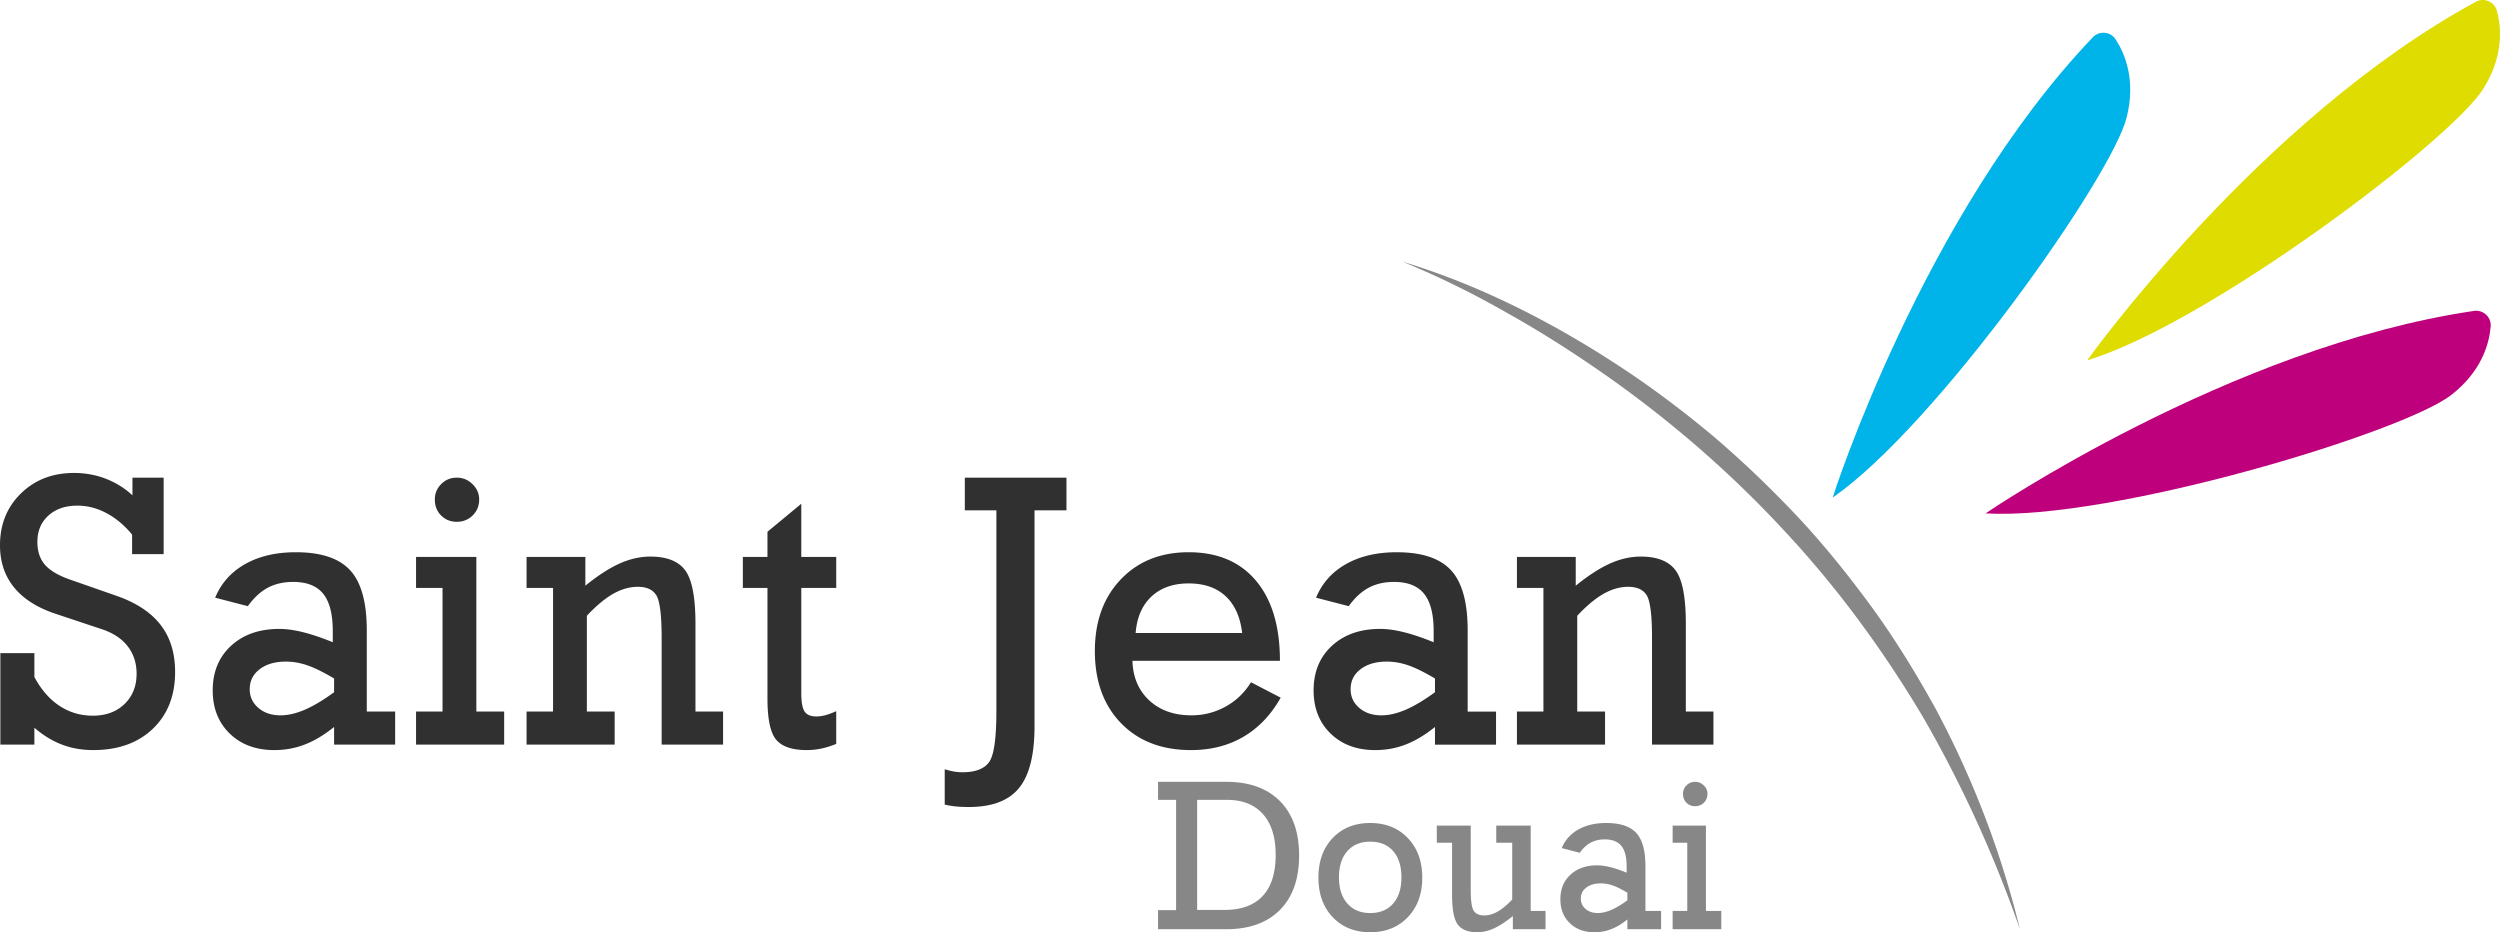 <svg xmlns="http://www.w3.org/2000/svg" width="643.62" height="240" viewBox="0 0 643.62 240"><path d="M30.134 153.442l-11.898-4.158c-3.096-1.066-5.306-2.345-6.628-3.847-1.322-1.498-1.983-3.474-1.983-5.924 0-2.805.943-5.062 2.83-6.772 1.887-1.708 4.378-2.564 7.473-2.564 2.58 0 5.079.645 7.497 1.935 2.419 1.29 4.612 3.129 6.58 5.514v5.03h8.126V122.97H34.1v4.548a21.43 21.43 0 0 0-6.894-4.281c-2.563-.983-5.28-1.476-8.149-1.476-5.514 0-10.07 1.758-13.665 5.273C1.797 130.548 0 134.998 0 140.382c0 4.226 1.185 7.812 3.555 10.763s5.877 5.217 10.52 6.796l12.19 4.063c2.902.968 5.11 2.435 6.626 4.401 1.516 1.969 2.274 4.324 2.274 7.063 0 3.193-1.04 5.789-3.12 7.789s-4.797 2.997-8.15 2.997c-3.162 0-6.023-.847-8.586-2.538-2.564-1.693-4.717-4.167-6.458-7.425v-6.144H.096v23.557h8.755v-4.353c2.225 1.935 4.58 3.377 7.062 4.329 2.483.951 5.175 1.428 8.078 1.428 6.417 0 11.536-1.832 15.357-5.491 3.821-3.66 5.733-8.538 5.733-14.633 0-4.837-1.234-8.858-3.701-12.068-2.467-3.209-6.215-5.698-11.246-7.474zm64.294 8.854c0-7.224-1.427-12.384-4.281-15.479-2.854-3.097-7.506-4.645-13.955-4.645-5.128 0-9.489 1.017-13.084 3.049-3.596 2.031-6.168 4.917-7.715 8.657l8.416 2.177c1.549-2.16 3.257-3.74 5.128-4.74 1.87-1 4.046-1.5 6.53-1.5 3.514 0 6.095 1.016 7.738 3.048 1.645 2.032 2.467 5.24 2.467 9.625v2.854c-2.838-1.16-5.393-2.022-7.666-2.589-2.274-.562-4.297-.844-6.07-.844-5.16 0-9.312 1.45-12.455 4.353-3.145 2.902-4.717 6.722-4.717 11.464 0 4.58 1.459 8.287 4.377 11.124 2.919 2.837 6.748 4.258 11.489 4.258 2.772 0 5.4-.484 7.884-1.453 2.482-.965 4.982-2.467 7.498-4.498v4.547h15.72v-8.513h-7.304v-20.895zm-8.416 15.912c-2.774 2.032-5.281 3.533-7.522 4.499-2.242.968-4.33 1.452-6.264 1.452-2.322 0-4.225-.637-5.708-1.912-1.484-1.273-2.225-2.878-2.225-4.813 0-2.129.854-3.844 2.563-5.15 1.71-1.307 3.967-1.959 6.773-1.959 1.805 0 3.643.321 5.514.966 1.87.647 4.16 1.774 6.869 3.387v3.53zm36.625-34.826h-15.526v7.982h6.82v31.827h-6.82v8.513h22.686v-8.513h-7.16v-39.81zm-5.03-9.045c1.612 0 2.975-.548 4.088-1.645 1.112-1.095 1.667-2.466 1.667-4.11 0-1.516-.572-2.83-1.716-3.943-1.145-1.112-2.491-1.67-4.039-1.67-1.58 0-2.918.55-4.014 1.645-1.098 1.098-1.645 2.419-1.645 3.967 0 1.677.539 3.056 1.62 4.135 1.08 1.082 2.426 1.62 4.04 1.62zm61.44 26.266c0-6.806-.88-11.392-2.637-13.762-1.758-2.37-4.748-3.554-8.973-3.554-2.612 0-5.248.596-7.909 1.788-2.66 1.195-5.603 3.095-8.827 5.708v-7.401h-15.14v7.982h6.82v31.827h-6.82v8.513h22.686v-8.513h-7.159v-24.669c2.419-2.579 4.684-4.467 6.796-5.659 2.112-1.192 4.216-1.79 6.312-1.79 2.323 0 3.926.749 4.813 2.25.887 1.499 1.33 5.119 1.33 10.859v27.522h15.818v-8.513h-7.11v-22.588zm27.242-30.91l-8.707 7.208v6.48h-6.336v7.983h6.336v28.44c0 5.321.75 8.869 2.25 10.642 1.499 1.774 4.119 2.662 7.86 2.662 1.29 0 2.57-.139 3.845-.411a21.136 21.136 0 0 0 3.748-1.188v-8.415c-1.096.484-2.039.832-2.83 1.04-.79.21-1.555.315-2.296.315-1.451 0-2.46-.428-3.023-1.282-.565-.854-.847-2.458-.847-4.813v-26.99h8.996v-7.982h-8.996v-13.689zm42.101 1.694h8.127v51.707c0 7.063-.638 11.447-1.91 13.157-1.275 1.708-3.54 2.562-6.797 2.562-.742 0-1.491-.063-2.25-.192a17.211 17.211 0 0 1-2.345-.581v9.094c.903.224 1.854.387 2.854.485 1 .095 2.128.143 3.386.143 5.933 0 10.23-1.628 12.89-4.885 2.66-3.256 3.992-8.56 3.992-15.912v-55.578h8.222v-8.418H248.39v8.418zm67.099 50.546c-2.708 1.484-5.628 2.226-8.755 2.226-4.482 0-8.102-1.282-10.86-3.846-2.756-2.565-4.2-5.956-4.329-10.183h37.972c0-8.866-2.056-15.744-6.168-20.63-4.11-4.885-9.892-7.328-17.34-7.328-7.191 0-13.012 2.331-17.462 6.99s-6.676 10.81-6.676 18.453c0 7.74 2.241 13.924 6.724 18.552 4.482 4.627 10.496 6.941 18.042 6.941 5.095 0 9.594-1.146 13.495-3.435 3.902-2.29 7.094-5.643 9.578-10.061l-7.642-3.966c-1.678 2.708-3.87 4.805-6.58 6.287zm-19.034-28.37c2.403-2.24 5.588-3.362 9.553-3.362 4 0 7.176 1.098 9.53 3.29 2.353 2.194 3.772 5.355 4.256 9.481h-27.426c.322-4.031 1.685-7.165 4.087-9.408zm81.394 8.733c0-7.224-1.426-12.384-4.28-15.479-2.854-3.097-7.506-4.645-13.956-4.645-5.127 0-9.489 1.017-13.083 3.049-3.596 2.031-6.168 4.917-7.716 8.657l8.416 2.177c1.549-2.16 3.257-3.74 5.128-4.74 1.87-1 4.046-1.5 6.53-1.5 3.515 0 6.095 1.016 7.737 3.048 1.647 2.032 2.47 5.24 2.47 9.625v2.854c-2.84-1.16-5.394-2.022-7.668-2.589-2.274-.562-4.297-.844-6.07-.844-5.16 0-9.312 1.45-12.455 4.353-3.145 2.902-4.717 6.722-4.717 11.464 0 4.58 1.46 8.287 4.378 11.124s6.748 4.258 11.488 4.258c2.773 0 5.4-.484 7.885-1.453 2.483-.965 4.981-2.467 7.497-4.498v4.547h15.72v-8.513h-7.304v-20.895zm-8.416 15.912c-2.774 2.032-5.28 3.533-7.522 4.499-2.242.968-4.33 1.452-6.264 1.452-2.322 0-4.225-.637-5.708-1.912-1.484-1.273-2.225-2.878-2.225-4.813 0-2.129.854-3.844 2.564-5.15 1.709-1.307 3.967-1.959 6.772-1.959 1.805 0 3.644.321 5.515.966 1.87.647 4.158 1.774 6.868 3.387v3.53zm64.583 4.983v-22.588c0-6.806-.879-11.392-2.638-13.762-1.756-2.37-4.747-3.554-8.97-3.554-2.613 0-5.248.596-7.91 1.788-2.66 1.195-5.603 3.095-8.827 5.708v-7.401H390.53v7.982h6.822v31.827h-6.822v8.513h22.686v-8.513h-7.158v-24.669c2.418-2.579 4.683-4.467 6.795-5.659 2.112-1.192 4.217-1.79 6.314-1.79 2.32 0 3.924.749 4.812 2.25.886 1.499 1.329 5.119 1.329 10.859v27.522h15.817v-8.513h-7.11z" fill="#303030"/><path d="M315.682 201.278h-17.547v4.647h4.647v28.387h-4.647v4.914h17.547c5.944 0 10.562-1.659 13.847-4.98 3.284-3.321 4.927-7.99 4.927-14.007 0-6-1.643-10.66-4.927-13.98-3.285-3.322-7.903-4.98-13.847-4.98zm9.4 29.389c-2.227 2.394-5.519 3.591-9.881 3.591h-6.998v-28.333h7.69c4.008 0 7.096 1.229 9.268 3.684 2.173 2.457 3.258 5.949 3.258 10.47 0 4.663-1.112 8.194-3.338 10.588zm27.673-18.788c-3.971 0-7.185 1.287-9.643 3.859-2.457 2.574-3.686 5.97-3.686 10.19 0 4.218 1.229 7.62 3.686 10.201 2.458 2.581 5.672 3.871 9.643 3.871 3.987 0 7.218-1.294 9.693-3.886 2.474-2.588 3.713-5.985 3.713-10.187 0-4.185-1.239-7.571-3.713-10.163-2.475-2.588-5.706-3.885-9.693-3.885zm5.9 20.751c-1.424 1.62-3.392 2.43-5.9 2.43-2.477 0-4.436-.819-5.876-2.456-1.443-1.638-2.163-3.881-2.163-6.73 0-2.866.715-5.114 2.148-6.745 1.433-1.627 3.397-2.442 5.89-2.442 2.526 0 4.5.81 5.915 2.43 1.414 1.62 2.122 3.871 2.122 6.757 0 2.883-.71 5.136-2.136 6.756zm35.417-20.082h-8.866v4.406h4.112v14.608c-1.335 1.424-2.586 2.465-3.752 3.124-1.165.66-2.328.988-3.484.988-1.282 0-2.177-.409-2.686-1.229-.506-.817-.759-2.615-.759-5.394v-16.503h-8.734v4.406h3.926v13.46c0 3.74.49 6.272 1.47 7.598.978 1.326 2.642 1.988 4.993 1.988 1.425 0 2.86-.328 4.313-.988 1.45-.657 3.076-1.718 4.874-3.177v3.391h8.41v-4.7h-3.817v-21.978zm29.542 10.44c0-3.988-.788-6.834-2.362-8.545-1.577-1.708-4.146-2.564-7.706-2.564-2.83 0-5.238.562-7.223 1.684-1.986 1.121-3.404 2.715-4.26 4.78l4.647 1.202c.854-1.194 1.798-2.065 2.832-2.618 1.031-.552 2.233-.827 3.603-.827 1.942 0 3.365.56 4.275 1.681.907 1.122 1.36 2.893 1.36 5.314v1.577c-1.567-.64-2.976-1.117-4.231-1.428-1.256-.312-2.375-.467-3.353-.467-2.849 0-5.14.8-6.876 2.403-1.737 1.601-2.603 3.71-2.603 6.329 0 2.528.805 4.576 2.416 6.14 1.61 1.568 3.725 2.351 6.343 2.351 1.53 0 2.98-.265 4.353-.8 1.37-.533 2.749-1.363 4.138-2.485v2.511h8.679v-4.7h-4.032v-11.538zm-4.647 8.788c-1.53 1.122-2.914 1.95-4.153 2.482-1.236.535-2.39.803-3.457.803-1.282 0-2.334-.353-3.151-1.056-.82-.703-1.229-1.589-1.229-2.657 0-1.175.472-2.124 1.416-2.844.942-.72 2.19-1.08 3.737-1.08.998 0 2.013.177 3.047.532 1.031.358 2.296.981 3.79 1.869v1.951zm19.7-25.13c.616-.606.923-1.363.923-2.27 0-.838-.317-1.563-.95-2.176-.63-.615-1.374-.922-2.228-.922-.873 0-1.61.302-2.216.908a2.983 2.983 0 0 0-.908 2.19c0 .926.297 1.686.893 2.284.596.596 1.34.893 2.231.893s1.643-.302 2.256-.908zm.521 5.902h-8.571v4.406h3.766v17.572h-3.766v4.7h12.525v-4.7h-3.954v-21.978zm59.111-30.131c-4.936-8.914-10.265-17.64-16.261-25.906-6.031-8.23-12.415-16.23-19.414-23.67-7.012-7.42-14.388-14.5-22.188-21.08-7.854-6.514-16.023-12.648-24.583-18.177-17.064-11.086-35.421-20.361-54.836-26.234 9.376 3.821 18.428 8.311 27.172 13.32 8.795 4.91 17.265 10.36 25.492 16.121 16.422 11.57 31.675 24.75 45.3 39.445 13.723 14.613 25.64 30.853 35.931 48.09 10.05 17.381 18.458 35.766 25.114 54.9a241.08 241.08 0 0 0-21.727-56.81z" fill="#878787"/><path d="M471.804 128.11S494.89 55.622 538.8 9.587c1.663-1.744 4.545-1.475 5.86.544 2.466 3.784 5.235 10.556 2.852 20.088-3.858 15.431-49.186 79.565-75.708 97.89z" fill="#00b3e9"/><path d="M537.34 92.772S581.509 30.834 637.405.453c2.117-1.15 4.778-.012 5.412 2.312 1.188 4.358 1.751 11.652-3.436 19.997-8.396 13.509-71.183 60.686-102.041 70.01z" fill="#dedc00"/><path d="M511.171 132.176s62.823-42.9 125.769-52.135c2.384-.35 4.49 1.637 4.282 4.037-.387 4.5-2.375 11.541-10.122 17.585-12.542 9.783-87.748 32.405-119.929 30.513z" fill="#be007c"/></svg>